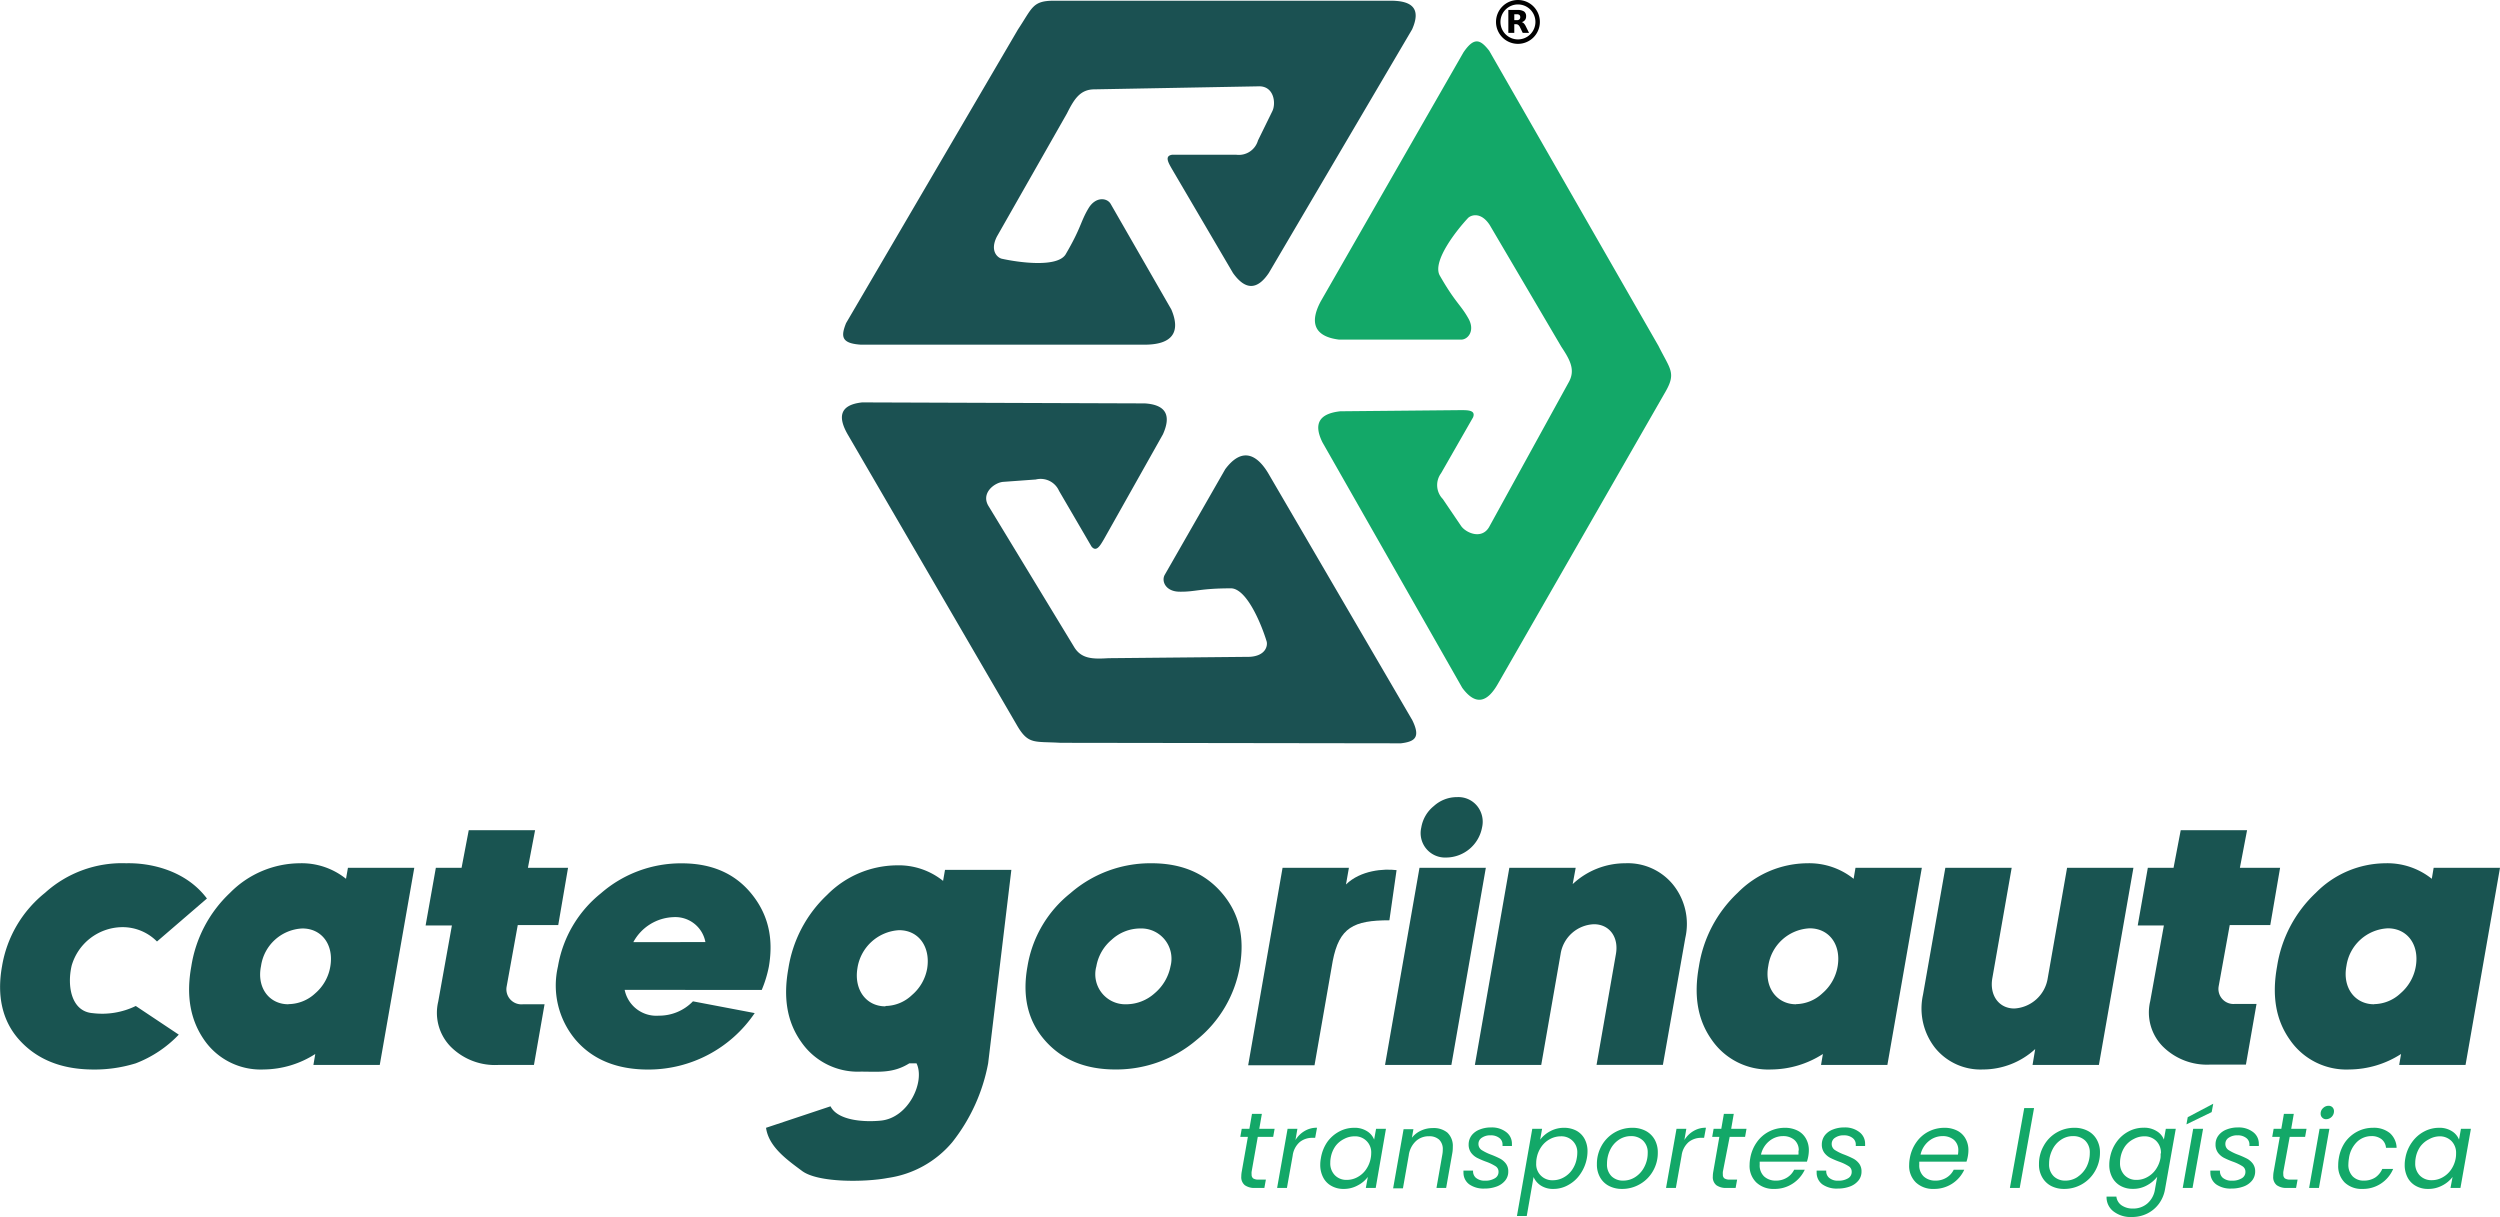 <svg xmlns="http://www.w3.org/2000/svg" viewBox="0 0 348.91 169.86"><defs><style>.cls-1{fill:#195451;}.cls-2{fill:#13a868;}.cls-3{fill:#1b5152;}</style></defs><g id="Layer_2" data-name="Layer 2"><g id="Layer_1-2" data-name="Layer 1"><path class="cls-1" d="M21.91,131.4a6.75,6.75,0,0,0-5-2A7.43,7.43,0,0,0,10,134.77c-.68,2.94,0,6.42,2.95,6.63a10.74,10.74,0,0,0,6-1l6,4a16.43,16.43,0,0,1-6,4,19.51,19.51,0,0,1-6.35.86c-4.25-.09-7.53-1.5-9.9-4.12S-.46,139,.28,134.87a16.58,16.58,0,0,1,6-10.26,16,16,0,0,1,11.33-4.13c3.27-.08,8.27.92,11.27,4.92Z"/><path class="cls-1" d="M28.5,145.14c-1.95-2.81-2.54-6.19-1.8-10.27a17.85,17.85,0,0,1,5.4-10.26,13.79,13.79,0,0,1,9.74-4.13,9.88,9.88,0,0,1,6.45,2.17l.27-1.54h9.26L53,148.63H43.74L44,147.1a13.52,13.52,0,0,1-7.2,2.16A9.58,9.58,0,0,1,28.5,145.14Zm11.75-5A5.55,5.55,0,0,0,44,138.63a6.28,6.28,0,0,0,2.11-3.81c.48-3-1.22-5.24-3.91-5.24a6.11,6.11,0,0,0-5.77,5.24C35.81,137.83,37.55,140.16,40.25,140.16Z"/><path class="cls-1" d="M60.83,121.11h3.59l1-5.24h9.26l-1,5.24h5.6l-1.37,8H72.26l-1.54,8.52A2.1,2.1,0,0,0,73,140.16h3l-1.48,8.47h-5a8.74,8.74,0,0,1-6.61-2.54,6.76,6.76,0,0,1-1.75-6.3l1.91-10.63H59.4Z"/><path class="cls-1" d="M87.18,138.15a4.51,4.51,0,0,0,4.76,3.6,6.55,6.55,0,0,0,4.77-2l8.62,1.64a17.91,17.91,0,0,1-14.87,7.88c-4.34,0-7.72-1.37-10.1-4.12a11.76,11.76,0,0,1-2.49-10.27,16.62,16.62,0,0,1,6-10.21,17,17,0,0,1,11.27-4.18c4.13,0,7.36,1.37,9.68,4.18s3.18,6.14,2.49,10.21a16.44,16.44,0,0,1-1,3.28Zm11.27-6.67A4.27,4.27,0,0,0,94,128a6.63,6.63,0,0,0-5.61,3.49Z"/><path class="cls-1" d="M111.91,163.4c-2.22-1.64-4.63-3.4-5-6l9-3c1,2,4.69,2.23,7,2,3.93-.37,6.23-5.5,5-8h-1c-2.28,1.43-4.28,1.16-6.77,1.16a9.59,9.59,0,0,1-8.31-4.13c-2-2.81-2.54-6.19-1.8-10.27a17.85,17.85,0,0,1,5.4-10.26,13.83,13.83,0,0,1,9.74-4.13,9.88,9.88,0,0,1,6.45,2.17l.27-1.54h9.26l-3.24,27a25.22,25.22,0,0,1-5,11,14.38,14.38,0,0,1-9,5C120.8,165,114.13,165.1,111.91,163.4Zm11.67-23a5.46,5.46,0,0,0,3.7-1.53,6.29,6.29,0,0,0,2.12-3.7c.48-3-1.16-5.35-3.92-5.35a6.24,6.24,0,0,0-5.82,5.35C119.19,138.13,120.88,140.45,123.58,140.45Z"/><path class="cls-1" d="M149.39,124.66a17,17,0,0,1,11.32-4.18c4.18,0,7.46,1.37,9.85,4.18s3.17,6.14,2.48,10.21A16.81,16.81,0,0,1,167,145.14a17.29,17.29,0,0,1-11.33,4.12c-4.23,0-7.51-1.37-9.89-4.12s-3.12-6.19-2.38-10.27A16.42,16.42,0,0,1,149.39,124.66Zm7.83,15.5a5.94,5.94,0,0,0,3.92-1.53,6.55,6.55,0,0,0,2.22-3.76,4.22,4.22,0,0,0-4.23-5.29,5.91,5.91,0,0,0-4,1.59,6.23,6.23,0,0,0-2.12,3.7A4.19,4.19,0,0,0,157.22,140.16Z"/><path class="cls-1" d="M187.85,123.44c2.06-2,5.27-2.22,7.06-2l-1,7c-5,0-7,1-7.91,5.68l-2.54,14.55H174.2L179,121.11h9.26Z"/><path class="cls-1" d="M193.3,148.63l4.81-27.52h9.26l-4.81,27.52Zm6.82-36.14a4.77,4.77,0,0,1,3.24-1.24,3.37,3.37,0,0,1,2.8,1.24,3.5,3.5,0,0,1,.68,3,5.13,5.13,0,0,1-5,4.19,3.41,3.41,0,0,1-3.48-4.19A4.86,4.86,0,0,1,200.12,112.49Z"/><path class="cls-1" d="M215.1,148.63h-9.26l4.81-27.52h9.26l-.42,2.28a10.72,10.72,0,0,1,7.36-2.91,8.14,8.14,0,0,1,6.66,3,8.74,8.74,0,0,1,1.7,7.41l-3.13,17.73h-9.26l2.7-15.45c.43-2.38-.9-4.18-3.07-4.18a4.9,4.9,0,0,0-4.65,4.18Z"/><path class="cls-1" d="M238.91,145.14c-2-2.81-2.54-6.19-1.8-10.27a17.85,17.85,0,0,1,5.4-10.26,13.77,13.77,0,0,1,9.73-4.13,9.92,9.92,0,0,1,6.46,2.17l.26-1.54h9.26l-4.81,27.52h-9.26l.26-1.53a13.49,13.49,0,0,1-7.19,2.16A9.58,9.58,0,0,1,238.91,145.14Zm11.75-5a5.5,5.5,0,0,0,3.7-1.53,6.34,6.34,0,0,0,2.12-3.81c.47-3-1.22-5.24-3.92-5.24a6.13,6.13,0,0,0-5.77,5.24C246.21,137.83,248,140.16,250.66,140.16Z"/><path class="cls-1" d="M270.07,146.25a8.91,8.91,0,0,1-1.69-7.41l3.12-17.73h9.26l-2.7,15.4c-.42,2.38.9,4.24,3.07,4.24a5,5,0,0,0,4.66-4.24l2.7-15.4h9.26l-4.82,27.52h-9.26l.37-2.22a10.79,10.79,0,0,1-7.3,2.85A8.16,8.16,0,0,1,270.07,146.25Z"/><path class="cls-1" d="M299.76,121.11h3.59l1-5.24h9.26l-1,5.24h5.61l-1.37,8h-5.66l-1.54,8.52a2.1,2.1,0,0,0,2.28,2.48h3l-1.48,8.47h-5a8.74,8.74,0,0,1-6.61-2.54,6.76,6.76,0,0,1-1.75-6.3L302,129.16h-3.65Z"/><path class="cls-1" d="M319.6,145.14c-2-2.81-2.54-6.19-1.8-10.27a17.8,17.8,0,0,1,5.4-10.26,13.77,13.77,0,0,1,9.73-4.13,9.92,9.92,0,0,1,6.46,2.17l.26-1.54h9.26l-4.81,27.52h-9.26l.26-1.53a13.5,13.5,0,0,1-7.2,2.16A9.56,9.56,0,0,1,319.6,145.14Zm11.74-5a5.51,5.51,0,0,0,3.71-1.53,6.34,6.34,0,0,0,2.12-3.81c.47-3-1.22-5.24-3.92-5.24a6.13,6.13,0,0,0-5.77,5.24C326.9,137.83,328.65,140.16,331.34,140.16Z"/><path class="cls-2" d="M174.68,163.53a2,2,0,0,0,0,.39.65.65,0,0,0,.23.55,1.36,1.36,0,0,0,.76.16h1l-.21,1.16H175.2a2.31,2.31,0,0,1-1.47-.38,1.44,1.44,0,0,1-.49-1.23,3.49,3.49,0,0,1,.06-.65l.86-4.86H173.1l.2-1.13h1.07l.36-2.08h1.38l-.36,2.08h2.14l-.2,1.13h-2.15Z"/><path class="cls-2" d="M182.09,157.84a3.29,3.29,0,0,1,1.72-.45l-.26,1.41h-.36a2.76,2.76,0,0,0-1.78.58,3,3,0,0,0-1,1.92l-.8,4.49h-1.37l1.46-8.25h1.37l-.27,1.57A3.62,3.62,0,0,1,182.09,157.84Z"/><path class="cls-2" d="M185.22,159.41a4.82,4.82,0,0,1,1.67-1.48,4.37,4.37,0,0,1,2.1-.53,3.2,3.2,0,0,1,1.79.47,2.42,2.42,0,0,1,1,1.18l.27-1.51h1.38L192,165.79h-1.38l.28-1.53a4.11,4.11,0,0,1-1.43,1.19,4,4,0,0,1-1.95.48,3.35,3.35,0,0,1-1.7-.42,2.79,2.79,0,0,1-1.15-1.18,3.74,3.74,0,0,1-.41-1.78,4.76,4.76,0,0,1,.09-.91A5.49,5.49,0,0,1,185.22,159.41Zm6.15,1.56a2.23,2.23,0,0,0-2.32-2.38,3.08,3.08,0,0,0-1.47.37,3.34,3.34,0,0,0-1.2,1,3.9,3.9,0,0,0-.66,1.63,3.69,3.69,0,0,0-.06.69,2.35,2.35,0,0,0,.65,1.75,2.23,2.23,0,0,0,1.65.64,3.06,3.06,0,0,0,1.47-.37,3.41,3.41,0,0,0,1.21-1.07,4,4,0,0,0,.67-1.63A3.66,3.66,0,0,0,191.37,161Z"/><path class="cls-2" d="M202,158.07a2.56,2.56,0,0,1,.76,2,4.47,4.47,0,0,1-.07.86l-.86,4.86h-1.35l.82-4.67a3.52,3.52,0,0,0,.06-.66,1.83,1.83,0,0,0-.5-1.4,2,2,0,0,0-1.41-.48,2.62,2.62,0,0,0-1.84.68,3.28,3.28,0,0,0-1,2v0l-.81,4.59h-1.37l1.46-8.25h1.37l-.21,1.19a3.38,3.38,0,0,1,1.28-1,3.74,3.74,0,0,1,1.61-.35A3,3,0,0,1,202,158.07Z"/><path class="cls-2" d="M205.08,165.31a2,2,0,0,1-.83-1.66,1.7,1.7,0,0,1,0-.28h1.34a1.21,1.21,0,0,0,.38,1,1.87,1.87,0,0,0,1.29.41,2.49,2.49,0,0,0,1.36-.33,1,1,0,0,0,.52-.91.89.89,0,0,0-.42-.78,6.51,6.51,0,0,0-1.29-.62,12.1,12.1,0,0,1-1.27-.54,2.49,2.49,0,0,1-.84-.71,1.91,1.91,0,0,1-.35-1.17,2.11,2.11,0,0,1,.4-1.24,2.52,2.52,0,0,1,1.12-.83,4.16,4.16,0,0,1,1.63-.3,3.25,3.25,0,0,1,2.08.64,2,2,0,0,1,.81,1.65,2.45,2.45,0,0,1,0,.3h-1.31v-.18a1.12,1.12,0,0,0-.46-.95,1.9,1.9,0,0,0-1.21-.36,2.06,2.06,0,0,0-1.21.33,1,1,0,0,0-.48.89,1,1,0,0,0,.44.83,7,7,0,0,0,1.35.66,12.47,12.47,0,0,1,1.24.55,2.51,2.51,0,0,1,.8.69,1.78,1.78,0,0,1,.33,1.1,1.94,1.94,0,0,1-.43,1.26,2.71,2.71,0,0,1-1.18.83,4.77,4.77,0,0,1-1.7.29A3.49,3.49,0,0,1,205.08,165.31Z"/><path class="cls-2" d="M216.35,157.88a4,4,0,0,1,1.94-.48,3.66,3.66,0,0,1,1.71.4,2.83,2.83,0,0,1,1.15,1.15,3.59,3.59,0,0,1,.41,1.75,5.41,5.41,0,0,1-.09.94,5.63,5.63,0,0,1-.92,2.22,4.75,4.75,0,0,1-1.67,1.52,4.15,4.15,0,0,1-2.08.55,3.1,3.1,0,0,1-1.77-.48,2.71,2.71,0,0,1-1-1.18l-.95,5.44h-1.37l2.14-12.17h1.37l-.27,1.52A4.2,4.2,0,0,1,216.35,157.88Zm3.78,3.06a2.2,2.2,0,0,0-2.32-2.35,3.16,3.16,0,0,0-1.46.37,3.45,3.45,0,0,0-1.22,1.07,4,4,0,0,0-.67,1.62,3.69,3.69,0,0,0-.06.69,2.23,2.23,0,0,0,2.32,2.38,3.08,3.08,0,0,0,1.47-.37,3.41,3.41,0,0,0,1.21-1.07,3.94,3.94,0,0,0,.66-1.64A3.86,3.86,0,0,0,220.13,160.94Z"/><path class="cls-2" d="M224.53,165.5a3,3,0,0,1-1.23-1.21,3.58,3.58,0,0,1-.43-1.8,5.17,5.17,0,0,1,.64-2.56,4.87,4.87,0,0,1,4.32-2.53,3.94,3.94,0,0,1,1.85.43,3.1,3.1,0,0,1,1.25,1.21,3.65,3.65,0,0,1,.44,1.81,5.06,5.06,0,0,1-.66,2.56,4.85,4.85,0,0,1-1.81,1.84,4.9,4.9,0,0,1-2.54.68A3.86,3.86,0,0,1,224.53,165.5Zm3.76-1.27a3.63,3.63,0,0,0,1.22-1.41,4.11,4.11,0,0,0,.45-1.89,2.26,2.26,0,0,0-.67-1.76,2.37,2.37,0,0,0-1.65-.61,3,3,0,0,0-1.75.54,3.52,3.52,0,0,0-1.19,1.42,4.41,4.41,0,0,0-.42,1.91,2.3,2.3,0,0,0,.63,1.73,2.25,2.25,0,0,0,1.61.61A3.06,3.06,0,0,0,228.29,164.23Z"/><path class="cls-2" d="M236.37,157.84a3.29,3.29,0,0,1,1.72-.45l-.26,1.41h-.36a2.76,2.76,0,0,0-1.78.58,3,3,0,0,0-1,1.92l-.8,4.49h-1.37l1.46-8.25h1.37l-.27,1.57A3.62,3.62,0,0,1,236.37,157.84Z"/><path class="cls-2" d="M240.45,163.53a2,2,0,0,0,0,.39.62.62,0,0,0,.23.55,1.36,1.36,0,0,0,.76.16h1l-.21,1.16H241a2.3,2.3,0,0,1-1.46-.38,1.44,1.44,0,0,1-.49-1.23,3.49,3.49,0,0,1,.06-.65l.85-4.86h-1l.2-1.13h1.07l.36-2.08h1.38l-.36,2.08h2.14l-.2,1.13h-2.15Z"/><path class="cls-2" d="M250.89,157.8a2.73,2.73,0,0,1,1.16,1.12,3.23,3.23,0,0,1,.4,1.63,4.75,4.75,0,0,1-.07.77,5.31,5.31,0,0,1-.2.81h-6.59c0,.2,0,.35,0,.44a2.1,2.1,0,0,0,.62,1.62,2.34,2.34,0,0,0,1.63.58,2.84,2.84,0,0,0,1.56-.42,2.64,2.64,0,0,0,1-1.1h1.48a4.64,4.64,0,0,1-1.67,1.93,4.56,4.56,0,0,1-2.6.75,3.46,3.46,0,0,1-2.49-.9,3.21,3.21,0,0,1-.94-2.45,5.21,5.21,0,0,1,.09-.93,5.4,5.4,0,0,1,.92-2.24,4.69,4.69,0,0,1,1.71-1.49,4.85,4.85,0,0,1,2.2-.52A3.86,3.86,0,0,1,250.89,157.8Zm.15,2.78a1.89,1.89,0,0,0-.61-1.49,2.37,2.37,0,0,0-1.59-.53,3,3,0,0,0-1.91.69,3.36,3.36,0,0,0-1.16,1.89H251A3.87,3.87,0,0,0,251,160.58Z"/><path class="cls-2" d="M254.36,165.31a2,2,0,0,1-.82-1.66,2,2,0,0,1,0-.28h1.34a1.19,1.19,0,0,0,.39,1,1.82,1.82,0,0,0,1.28.41,2.53,2.53,0,0,0,1.37-.33,1,1,0,0,0,.51-.91.89.89,0,0,0-.42-.78,6.51,6.51,0,0,0-1.29-.62,12.1,12.1,0,0,1-1.27-.54,2.49,2.49,0,0,1-.84-.71,1.91,1.91,0,0,1-.35-1.17,2.11,2.11,0,0,1,.4-1.24,2.52,2.52,0,0,1,1.12-.83,4.16,4.16,0,0,1,1.63-.3,3.25,3.25,0,0,1,2.08.64,2,2,0,0,1,.81,1.65,2.45,2.45,0,0,1,0,.3H259v-.18a1.12,1.12,0,0,0-.46-.95,1.9,1.9,0,0,0-1.21-.36,2.06,2.06,0,0,0-1.21.33,1,1,0,0,0-.48.89,1,1,0,0,0,.44.83,6.9,6.9,0,0,0,1.36.66,13.25,13.25,0,0,1,1.23.55,2.51,2.51,0,0,1,.8.69,1.78,1.78,0,0,1,.33,1.1,1.94,1.94,0,0,1-.43,1.26,2.71,2.71,0,0,1-1.18.83,4.77,4.77,0,0,1-1.7.29A3.49,3.49,0,0,1,254.36,165.31Z"/><path class="cls-2" d="M273.16,157.8a2.73,2.73,0,0,1,1.16,1.12,3.23,3.23,0,0,1,.4,1.63,4.75,4.75,0,0,1-.07.77,5.31,5.31,0,0,1-.2.81h-6.59c0,.2,0,.35,0,.44a2.1,2.1,0,0,0,.62,1.62,2.34,2.34,0,0,0,1.63.58,2.84,2.84,0,0,0,1.56-.42,2.64,2.64,0,0,0,1-1.1h1.47a4.59,4.59,0,0,1-4.26,2.68,3.46,3.46,0,0,1-2.49-.9,3.21,3.21,0,0,1-.94-2.45,5.21,5.21,0,0,1,.09-.93,5.4,5.4,0,0,1,.92-2.24,4.69,4.69,0,0,1,1.71-1.49,4.85,4.85,0,0,1,2.2-.52A3.86,3.86,0,0,1,273.16,157.8Zm.15,2.78a1.89,1.89,0,0,0-.61-1.49,2.37,2.37,0,0,0-1.59-.53,3,3,0,0,0-1.91.69,3.36,3.36,0,0,0-1.16,1.89h5.22A3.87,3.87,0,0,0,273.31,160.58Z"/><path class="cls-2" d="M283.88,154.65l-2,11.14h-1.37l2-11.14Z"/><path class="cls-2" d="M286.23,165.5a3.09,3.09,0,0,1-1.22-1.21,3.48,3.48,0,0,1-.44-1.8,5.08,5.08,0,0,1,.65-2.56,4.8,4.8,0,0,1,1.78-1.85,4.88,4.88,0,0,1,2.54-.68,3.93,3.93,0,0,1,1.84.43,3,3,0,0,1,1.25,1.21,3.55,3.55,0,0,1,.45,1.81,5.07,5.07,0,0,1-.67,2.56,4.92,4.92,0,0,1-4.35,2.52A3.86,3.86,0,0,1,286.23,165.5Zm3.76-1.27a3.74,3.74,0,0,0,1.23-1.41,4.23,4.23,0,0,0,.44-1.89,2.29,2.29,0,0,0-.66-1.76,2.39,2.39,0,0,0-1.66-.61,2.94,2.94,0,0,0-1.74.54,3.45,3.45,0,0,0-1.19,1.42,4.28,4.28,0,0,0-.43,1.91,2.26,2.26,0,0,0,.64,1.73,2.24,2.24,0,0,0,1.61.61A3,3,0,0,0,290,164.23Z"/><path class="cls-2" d="M301,157.87a2.32,2.32,0,0,1,1,1.18l.27-1.51h1.39l-1.5,8.43a4.72,4.72,0,0,1-.83,2,4.5,4.5,0,0,1-1.62,1.38,4.72,4.72,0,0,1-2.17.5,3.92,3.92,0,0,1-2.57-.78A2.48,2.48,0,0,1,294,167h1.37a1.72,1.72,0,0,0,.71,1.21,2.72,2.72,0,0,0,1.62.46,3,3,0,0,0,2-.71,3.23,3.23,0,0,0,1.06-2l.31-1.73a4.45,4.45,0,0,1-1.43,1.2,3.87,3.87,0,0,1-2,.49,3.37,3.37,0,0,1-1.7-.42,2.91,2.91,0,0,1-1.15-1.18,3.63,3.63,0,0,1-.41-1.78,4.76,4.76,0,0,1,.09-.91,5.34,5.34,0,0,1,.91-2.23,4.82,4.82,0,0,1,1.67-1.48,4.42,4.42,0,0,1,2.1-.53A3.24,3.24,0,0,1,301,157.87Zm.59,3.1a2.32,2.32,0,0,0-.66-1.74,2.29,2.29,0,0,0-1.66-.64,3.08,3.08,0,0,0-1.47.37,3.34,3.34,0,0,0-1.2,1,3.9,3.9,0,0,0-.66,1.63,3.69,3.69,0,0,0-.06.69,2.35,2.35,0,0,0,.65,1.75,2.23,2.23,0,0,0,1.65.64,3,3,0,0,0,1.47-.37,3.41,3.41,0,0,0,1.21-1.07,4,4,0,0,0,.67-1.63A3.66,3.66,0,0,0,301.54,161Z"/><path class="cls-2" d="M307.47,157.54,306,165.79h-1.37l1.46-8.25Zm1.2-2.33-3.52,1.71.18-1,3.56-1.88Z"/><path class="cls-2" d="M309.32,165.31a2,2,0,0,1-.83-1.66,1.7,1.7,0,0,1,0-.28h1.34a1.21,1.21,0,0,0,.38,1,1.87,1.87,0,0,0,1.29.41,2.49,2.49,0,0,0,1.36-.33,1,1,0,0,0,.52-.91.89.89,0,0,0-.42-.78,6.51,6.51,0,0,0-1.29-.62,11.25,11.25,0,0,1-1.27-.54,2.49,2.49,0,0,1-.84-.71,1.91,1.91,0,0,1-.35-1.17,2,2,0,0,1,.4-1.24,2.55,2.55,0,0,1,1.11-.83,4.24,4.24,0,0,1,1.64-.3,3.27,3.27,0,0,1,2.08.64,2,2,0,0,1,.81,1.65,2.11,2.11,0,0,1,0,.3h-1.31l0-.18a1.12,1.12,0,0,0-.46-.95,1.91,1.91,0,0,0-1.21-.36,2.06,2.06,0,0,0-1.21.33,1,1,0,0,0-.48.89,1,1,0,0,0,.44.83,7,7,0,0,0,1.35.66,12.47,12.47,0,0,1,1.24.55,2.51,2.51,0,0,1,.8.69,1.78,1.78,0,0,1,.33,1.1,2,2,0,0,1-.43,1.26,2.71,2.71,0,0,1-1.18.83,4.83,4.83,0,0,1-1.71.29A3.46,3.46,0,0,1,309.32,165.31Z"/><path class="cls-2" d="M318.67,163.53a2,2,0,0,0,0,.39.65.65,0,0,0,.23.55,1.36,1.36,0,0,0,.76.16h1l-.21,1.16h-1.24a2.3,2.3,0,0,1-1.46-.38,1.44,1.44,0,0,1-.49-1.23,3.49,3.49,0,0,1,.06-.65l.86-4.86h-1.06l.2-1.13h1.07l.36-2.08h1.38l-.36,2.08h2.14l-.2,1.13h-2.15Z"/><path class="cls-2" d="M325.1,157.54l-1.46,8.25h-1.37l1.46-8.25Zm-1-1.56a.72.72,0,0,1-.22-.55,1,1,0,0,1,.33-.77,1.06,1.06,0,0,1,.77-.33.74.74,0,0,1,.55.21.76.76,0,0,1,.21.56,1.11,1.11,0,0,1-1.09,1.1A.71.71,0,0,1,324.12,156Z"/><path class="cls-2" d="M327.29,159.41a4.83,4.83,0,0,1,1.7-1.48,4.65,4.65,0,0,1,2.18-.53,3.52,3.52,0,0,1,2.37.74,2.84,2.84,0,0,1,.94,2.05H333a1.71,1.71,0,0,0-.61-1.19,2.23,2.23,0,0,0-1.44-.44,2.9,2.9,0,0,0-2,.81,3.92,3.92,0,0,0-1.12,2.28,5.86,5.86,0,0,0-.08.83,2.3,2.3,0,0,0,.59,1.69,2.09,2.09,0,0,0,1.57.6,2.9,2.9,0,0,0,1.57-.42,2.78,2.78,0,0,0,1-1.21H334a4.56,4.56,0,0,1-4.3,2.79,3.39,3.39,0,0,1-2.46-.89,3.22,3.22,0,0,1-.91-2.43,5.36,5.36,0,0,1,.09-1A5.52,5.52,0,0,1,327.29,159.41Z"/><path class="cls-2" d="M336.63,159.41a4.82,4.82,0,0,1,1.67-1.48,4.42,4.42,0,0,1,2.1-.53,3.2,3.2,0,0,1,1.79.47,2.42,2.42,0,0,1,1,1.18l.27-1.51h1.39l-1.46,8.25H342l.29-1.53a4.2,4.2,0,0,1-1.43,1.19,4.09,4.09,0,0,1-2,.48,3.37,3.37,0,0,1-1.7-.42,2.84,2.84,0,0,1-1.15-1.18,3.74,3.74,0,0,1-.4-1.78,4.76,4.76,0,0,1,.09-.91A5.34,5.34,0,0,1,336.63,159.41Zm6.15,1.56a2.32,2.32,0,0,0-.66-1.74,2.29,2.29,0,0,0-1.66-.64A3.08,3.08,0,0,0,339,159a3.42,3.42,0,0,0-1.2,1,3.9,3.9,0,0,0-.66,1.63,3.69,3.69,0,0,0-.06.69,2.35,2.35,0,0,0,.65,1.75,2.24,2.24,0,0,0,1.66.64,3,3,0,0,0,1.46-.37,3.41,3.41,0,0,0,1.21-1.07,4,4,0,0,0,.67-1.63A3.66,3.66,0,0,0,342.78,161Z"/><path class="cls-2" d="M200.91,38.4c2.18,3.83,2.91,4.07,4,6,1,1.71,0,3-1,3h-17c-3.58-.43-4.14-2.47-2.56-5.38l19.89-34.7c1.52-2.25,2.39-1.78,3.6-.24l23.63,41.21c1.61,3.23,2.48,3.73,1,6.33L209.08,95.39c-1.47,2.61-3.1,3.18-5,.61L184.57,61.74c-1.24-2.51-.57-4,2.48-4.34l16.81-.16c1,0,2.12,0,1.73,1l-4.47,7.81a2.78,2.78,0,0,0,.24,3.59l2.55,3.76c.69,1,3,2,4,0l11-20c1-1.73.24-3.13-1-5l-10-17c-1.19-1.82-2.53-1.43-3-1C203.31,32.1,199.91,36.4,200.91,38.4Z"/><path d="M211.85,6.12a3.06,3.06,0,1,1,3.06-3.06A3.06,3.06,0,0,1,211.85,6.12Zm0-5.5a2.44,2.44,0,1,0,2.44,2.44A2.44,2.44,0,0,0,211.85.62Z"/><path d="M211.68,2.81a.53.53,0,0,0,.37-.1.38.38,0,0,0,.12-.32.39.39,0,0,0-.12-.31.59.59,0,0,0-.37-.09h-.34v.82h.34m-.34.57V4.59h-.83V1.39h1.26a1.64,1.64,0,0,1,.93.21.79.79,0,0,1,.29.67.84.84,0,0,1-.15.52.85.85,0,0,1-.46.3.67.67,0,0,1,.3.18,1.61,1.61,0,0,1,.27.41l.45.91h-.88l-.39-.8a.88.88,0,0,0-.24-.32.53.53,0,0,0-.32-.09h-.23"/><path class="cls-3" d="M171.86,82.11c-4.41,0-5,.5-7.2.47-2,0-2.6-1.49-2.1-2.36L171,65.48c2.15-2.88,4.2-2.35,5.94.47l20.16,34.55c1.2,2.44.35,3-1.58,3.24l-47.51-.07c-3.6-.22-4.46.28-6-2.31L118.39,60.77c-1.53-2.58-1.21-4.27,1.94-4.61l39.45.14c2.79.18,3.78,1.52,2.52,4.32l-8.24,14.65c-.52.88-1.05,1.84-1.73,1L147.8,68.5a2.8,2.8,0,0,0-3.24-1.58l-4.54.33c-1.23.09-3.23,1.61-2,3.47l11.85,19.51c1,1.73,2.6,1.77,4.83,1.63l19.72-.19c2.18-.13,2.51-1.48,2.37-2.11C176.12,87.33,174.09,82.24,171.86,82.11Z"/><path class="cls-3" d="M148.7,35.54c2.23-3.8,2.07-4.55,3.21-6.46,1-1.68,2.6-1.49,3.1-.62l8.47,14.74c1.4,3.31-.09,4.81-3.4,4.9l-40,0c-2.71-.19-2.72-1.18-2-3l24-41c2-3,2-4,5-4l47,0c3,0,4.29,1.09,3,4l-20,34c-1.56,2.32-3.22,2.5-5,0L163.57,23.6c-.51-.89-1.07-1.83,0-2h9a2.78,2.78,0,0,0,3-2l2-4.08c.55-1.11.24-3.6-2-3.47l-22.82.42c-2,0-2.84,1.36-3.84,3.36L139.14,33c-1,1.94,0,2.91.63,3.1C142,36.6,147.46,37.4,148.7,35.54Z"/></g></g></svg>